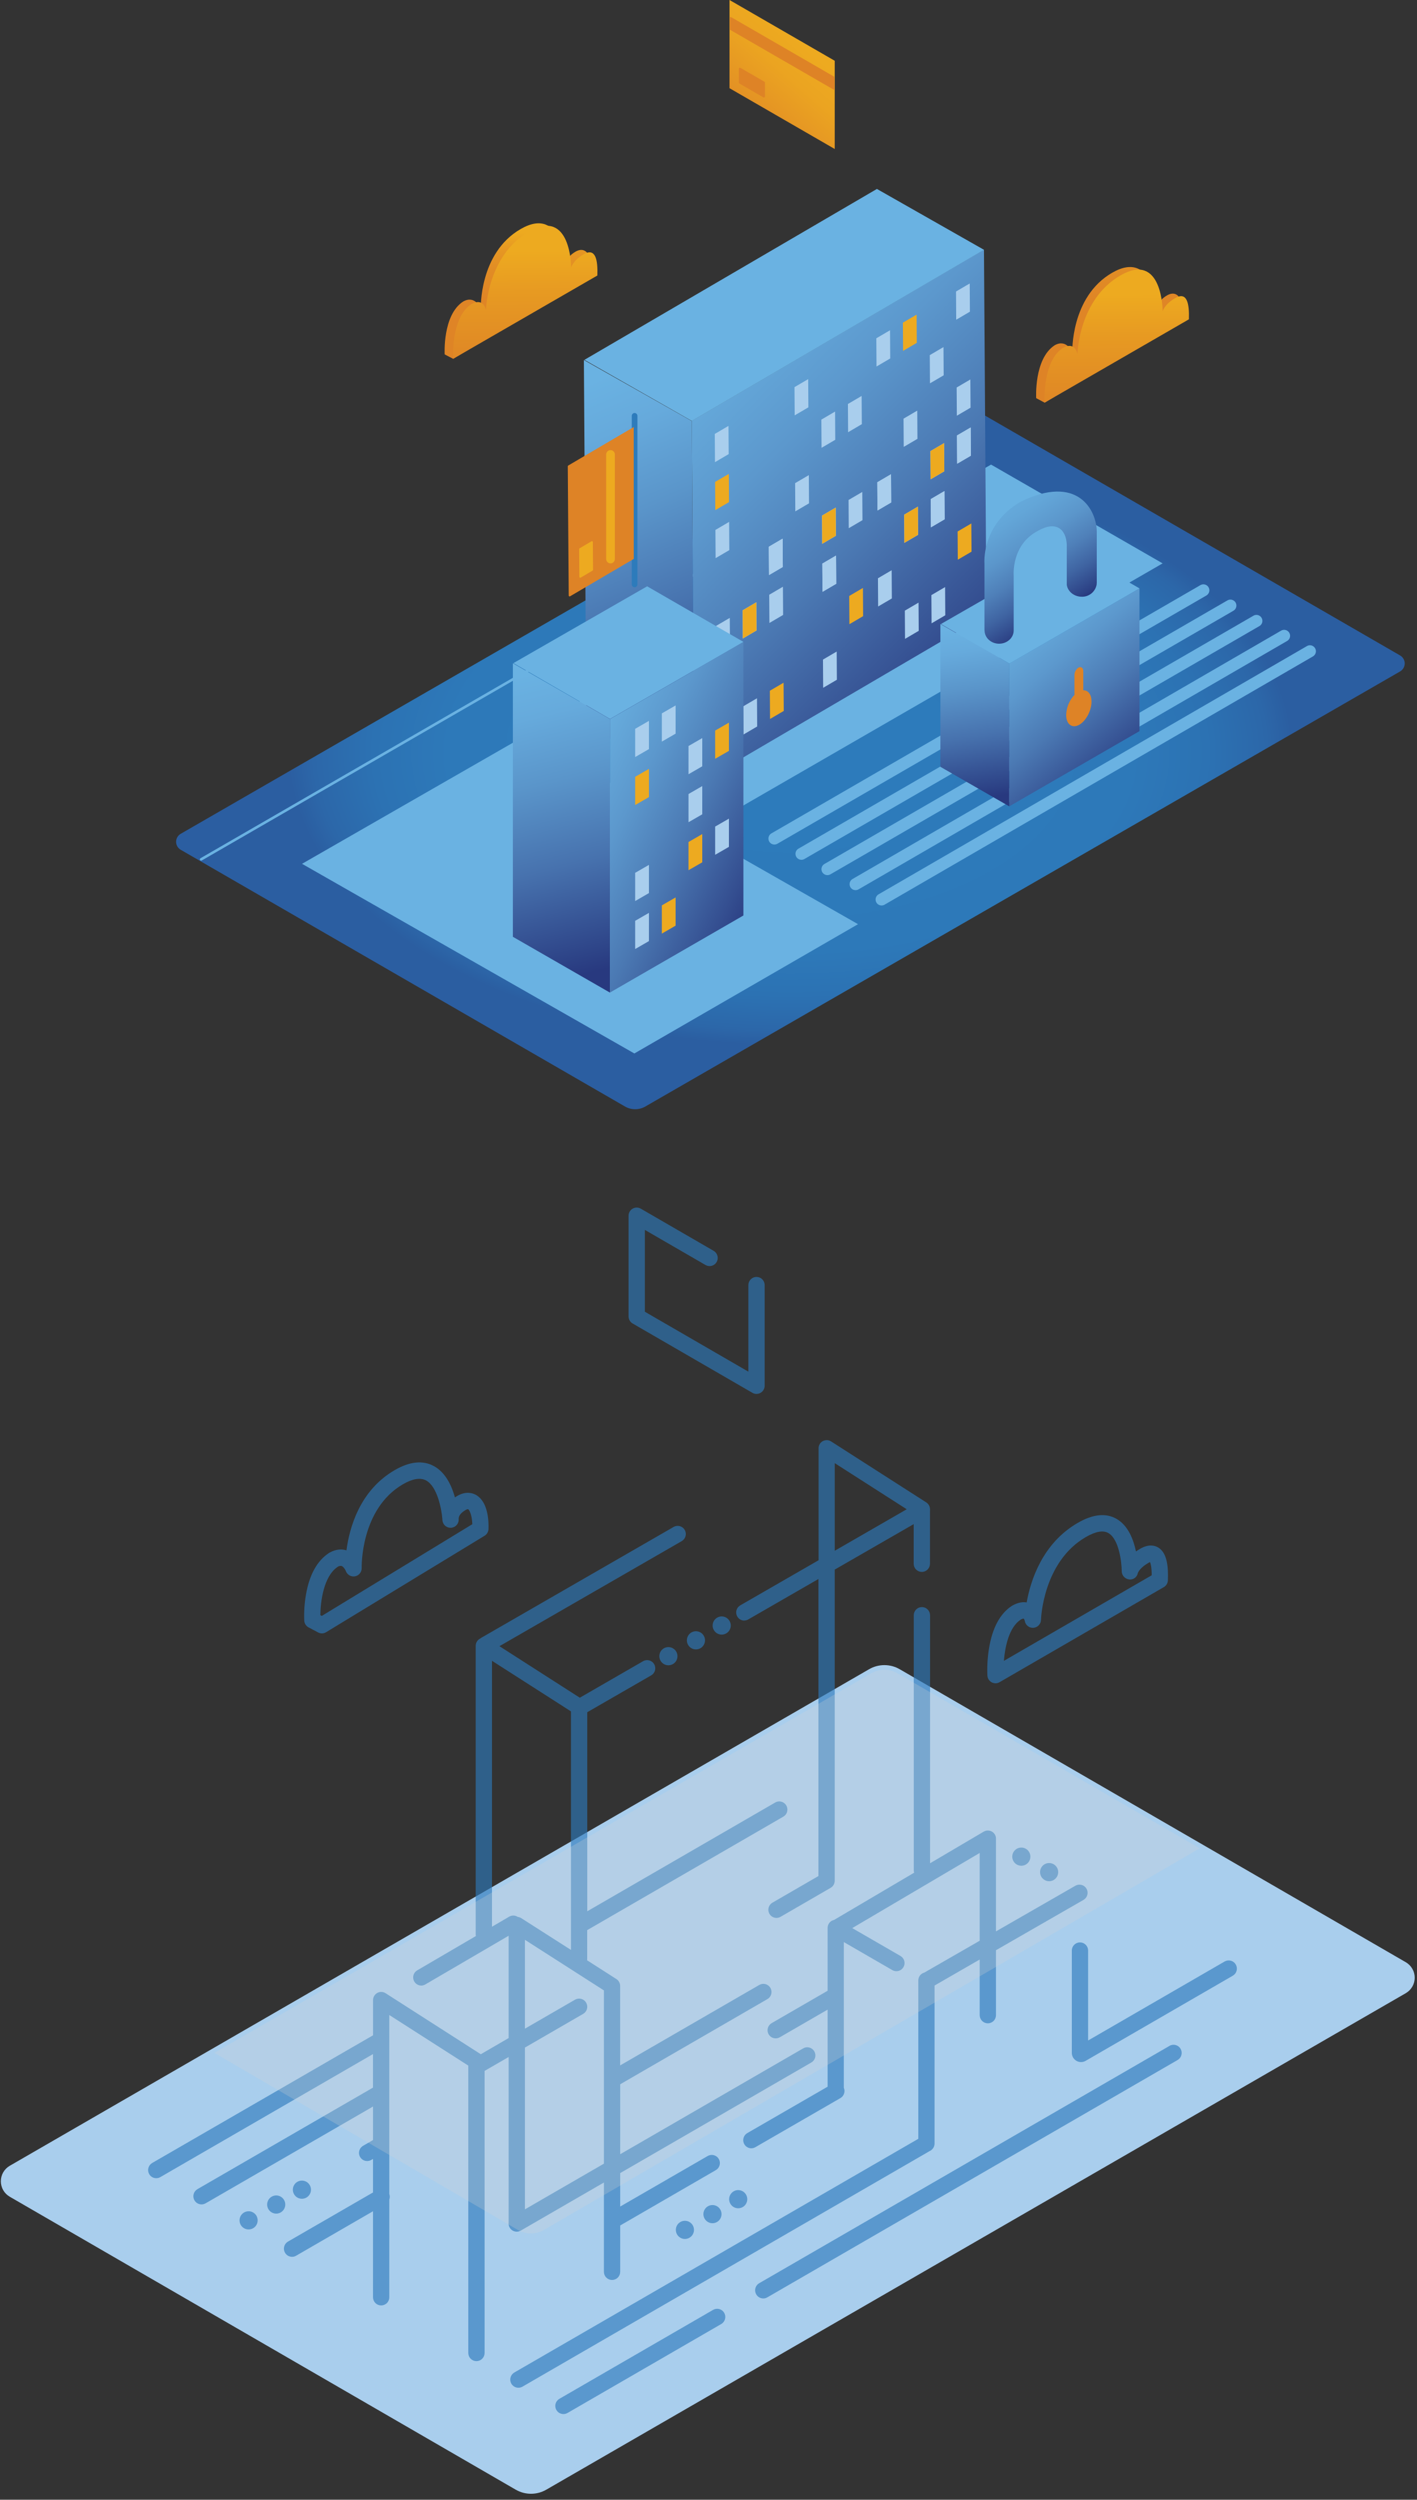 <svg width="346" height="610" viewBox="0 0 346 610" fill="none" xmlns="http://www.w3.org/2000/svg">
<rect x="0" y="0" width="346" height="610" fill="#333333" stroke="none"/>
<path d="M44.124 207.368L152.594 270.009C154.14 270.904 156.046 270.904 157.592 270.009L341.881 163.844C342.574 163.441 343 162.7 343 161.899C343 161.098 342.574 160.357 341.881 159.954L233.376 97.284C231.83 96.39 229.924 96.39 228.378 97.284L44.124 203.472C43.429 203.874 43 204.617 43 205.42C43 206.224 43.429 206.966 44.124 207.368Z" fill="url(#paint0_radial_8363_43906)"/>
<path d="M238.643 100.306L49.106 209.709Z" fill="white"/>
<path d="M238.643 100.306L49.106 209.709" stroke="#6AB2E2" stroke-width="0.631" stroke-linecap="round" stroke-linejoin="round"/>
<path d="M241.99 113.371L139.15 172.518L181.197 196.745L283.888 137.478L241.99 113.371V113.371Z" fill="#6AB2E2"/>
<path d="M128.519 179.365L73.751 210.794L154.895 257.074L209.511 225.525L128.519 179.365V179.365Z" fill="#6AB2E2"/>
<path d="M108.583 86.485C108.583 86.485 108.016 76.911 113.082 73.589C116.116 71.875 117.399 75.388 117.399 75.388C117.399 75.388 116.92 61.775 127.142 55.886C137.452 49.932 138.207 64.99 138.207 64.99C138.207 64.99 137.844 62.971 140.512 61.425C143.412 59.753 144.725 63.124 144.608 66.935L110.645 87.561L108.583 86.485Z" fill="url(#paint1_linear_8363_43906)"/>
<path d="M110.645 87.562C110.645 87.562 110.026 77.54 115.095 74.218C118.125 72.504 118.66 75.686 118.66 75.686C118.66 75.686 118.932 62.417 129.155 56.515C139.468 50.562 139.465 65.286 139.465 65.286C139.465 65.286 139.857 63.6 142.528 62.045C145.425 60.372 145.996 63.413 145.866 67.231L110.645 87.562Z" fill="url(#paint2_linear_8363_43906)"/>
<path d="M202.044 213.556C201.382 213.558 200.802 213.115 200.63 212.477C200.458 211.838 200.738 211.164 201.311 210.834L306.063 150.251C306.514 149.99 307.07 149.989 307.522 150.249C307.974 150.509 308.252 150.991 308.253 151.512C308.254 152.033 307.976 152.515 307.525 152.776L202.773 213.358C202.551 213.487 202.3 213.555 202.044 213.556Z" fill="#6AB2E2"/>
<path d="M195.701 209.816C195.039 209.818 194.459 209.375 194.288 208.737C194.116 208.098 194.395 207.424 194.968 207.094L299.714 146.511C300.412 146.108 301.305 146.348 301.707 147.046C302.11 147.744 301.871 148.636 301.173 149.039L196.42 209.622C196.201 209.748 195.953 209.815 195.701 209.816Z" fill="#6AB2E2"/>
<path d="M189.092 206.092C188.431 206.094 187.851 205.651 187.679 205.012C187.507 204.374 187.787 203.699 188.36 203.369L293.112 142.79C293.563 142.529 294.119 142.528 294.571 142.788C295.023 143.048 295.301 143.53 295.302 144.051C295.302 144.572 295.025 145.054 294.574 145.315L189.822 205.897C189.6 206.025 189.348 206.092 189.092 206.092V206.092Z" fill="#6AB2E2"/>
<path d="M215.255 220.962C214.596 220.962 214.019 220.519 213.847 219.883C213.676 219.246 213.952 218.574 214.522 218.243L319.126 157.66C319.577 157.399 320.133 157.398 320.584 157.658C321.036 157.918 321.314 158.4 321.315 158.921C321.316 159.442 321.038 159.924 320.587 160.185L215.984 220.771C215.762 220.898 215.51 220.964 215.255 220.962V220.962Z" fill="#6AB2E2"/>
<path d="M208.902 217.224C208.244 217.221 207.669 216.778 207.498 216.142C207.327 215.507 207.602 214.835 208.17 214.502L312.773 153.922C313.224 153.636 313.797 153.619 314.264 153.88C314.732 154.14 315.019 154.636 315.013 155.171C315.007 155.706 314.708 156.195 314.234 156.444L209.638 217.027C209.414 217.156 209.16 217.225 208.902 217.224Z" fill="#6AB2E2"/>
<path d="M168.923 102.685L169.522 191.844L240.862 150.053L240.263 60.9L168.923 102.685V102.685Z" fill="url(#paint3_linear_8363_43906)"/>
<path d="M220.622 102.165L220.671 109.053L224.019 107.089L223.973 100.201L220.622 102.165V102.165Z" fill="#A9CEED"/>
<path d="M233.593 94.562L233.641 101.446L236.989 99.485L236.941 92.598L233.593 94.562V94.562Z" fill="#A9CEED"/>
<path d="M214.217 117.687L214.262 124.575L217.61 122.611L217.565 115.727L214.217 117.687V117.687Z" fill="#A9CEED"/>
<path d="M227.188 110.084L227.233 116.971L230.581 115.007L230.536 108.123L227.188 110.084V110.084Z" fill="#A9CEED"/>
<path d="M233.674 106.272L233.719 113.16L237.067 111.199L237.022 104.312L233.674 106.272V106.272Z" fill="#A9CEED"/>
<path d="M220.78 125.59L220.826 132.477L224.174 130.513L224.128 123.629L220.78 125.59V125.59Z" fill="#A9CEED"/>
<path d="M227.266 121.797L227.311 128.681L230.659 126.72L230.614 119.833L227.266 121.797V121.797Z" fill="#A9CEED"/>
<path d="M214.376 141.114L214.421 147.999L217.769 146.038L217.721 139.15L214.376 141.114V141.114Z" fill="#A9CEED"/>
<path d="M233.83 129.699L233.875 136.584L237.227 134.623L237.178 127.735L233.83 129.699V129.699Z" fill="#EDAA20"/>
<path d="M220.939 149.016L220.985 155.903L224.333 153.939L224.288 147.055L220.939 149.016V149.016Z" fill="#A9CEED"/>
<path d="M227.425 145.221L227.47 152.108L230.818 150.144L230.773 143.26L227.425 145.221V145.221Z" fill="#A9CEED"/>
<path d="M213.98 82.551L214.026 89.438L217.374 87.474L217.329 80.59L213.98 82.551V82.551Z" fill="#A9CEED"/>
<path d="M220.466 78.739L220.511 85.626L223.859 83.666L223.814 76.778L220.466 78.739V78.739Z" fill="#EDAA20"/>
<path d="M233.438 71.136L233.483 78.023L236.831 76.059L236.786 69.175L233.438 71.136V71.136Z" fill="#A9CEED"/>
<path d="M227.029 86.66L227.078 93.544L230.423 91.584L230.377 84.696L227.029 86.66V86.66Z" fill="#A9CEED"/>
<path d="M214.217 117.687L214.262 124.575L217.61 122.611L217.565 115.727L214.217 117.687V117.687Z" fill="#A9CEED"/>
<path d="M227.188 110.084L227.233 116.971L230.581 115.007L230.536 108.123L227.188 110.084V110.084Z" fill="#EDAA20"/>
<path d="M233.674 106.272L233.719 113.16L237.067 111.199L237.022 104.312L233.674 106.272V106.272Z" fill="#A9CEED"/>
<path d="M220.78 125.59L220.826 132.477L224.174 130.516L224.128 123.629L220.78 125.59V125.59Z" fill="#EDAA20"/>
<path d="M227.266 121.798L227.311 128.685L230.659 126.721L230.614 119.837L227.266 121.798V121.798Z" fill="#A9CEED"/>
<path d="M194.152 117.901L194.198 124.789L197.546 122.825L197.5 115.94L194.152 117.901V117.901Z" fill="#A9CEED"/>
<path d="M187.744 133.423L187.793 140.31L191.141 138.346L191.092 131.462L187.744 133.423V133.423Z" fill="#A9CEED"/>
<path d="M200.715 125.82L200.763 132.708L204.108 130.743L204.063 123.859L200.715 125.82V125.82Z" fill="#A9CEED"/>
<path d="M207.201 122.008L207.247 128.895L210.595 126.934L210.549 120.047L207.201 122.008V122.008Z" fill="#A9CEED"/>
<path d="M200.793 137.533L200.842 144.417L204.19 142.456L204.144 135.572L200.793 137.533V137.533Z" fill="#A9CEED"/>
<path d="M207.359 145.435L207.405 152.322L210.753 150.358L210.707 143.471L207.359 145.435V145.435Z" fill="#EDAA20"/>
<path d="M187.981 168.56L188.027 175.448L191.378 173.487L191.33 166.6L187.981 168.56V168.56Z" fill="#EDAA20"/>
<path d="M200.952 160.956L200.998 167.843L204.346 165.879L204.3 158.995L200.952 160.956V160.956Z" fill="#A9CEED"/>
<path d="M193.993 94.475L194.042 101.362L197.39 99.401L197.341 92.514L193.993 94.475V94.475Z" fill="#A9CEED"/>
<path d="M200.56 102.396L200.605 109.28L203.953 107.319L203.908 100.432L200.56 102.396V102.396Z" fill="#A9CEED"/>
<path d="M207.045 98.584L207.09 105.471L210.438 103.507L210.39 96.623L207.045 98.584V98.584Z" fill="#A9CEED"/>
<path d="M187.744 133.423L187.793 140.31L191.141 138.346L191.092 131.462L187.744 133.423V133.423Z" fill="#A9CEED"/>
<path d="M200.715 125.82L200.763 132.708L204.108 130.743L204.063 123.859L200.715 125.82V125.82Z" fill="#EDAA20"/>
<path d="M187.825 145.137L187.871 152.024L191.219 150.06L191.173 143.176L187.825 145.137V145.137Z" fill="#A9CEED"/>
<path d="M200.793 137.533L200.842 144.42L204.19 142.456L204.144 135.572L200.793 137.533V137.533Z" fill="#A9CEED"/>
<path d="M174.692 129.317L174.738 136.201L178.086 134.24L178.04 127.353L174.692 129.317V129.317Z" fill="#A9CEED"/>
<path d="M187.74 133.423L187.786 140.31L191.134 138.346L191.088 131.462L187.74 133.423V133.423Z" fill="#A9CEED"/>
<path d="M181.333 148.929L181.378 155.816L184.726 153.852L184.681 146.968L181.333 148.929V148.929Z" fill="#A9CEED"/>
<path d="M174.929 164.453L174.974 171.341L178.322 169.377L178.277 162.489L174.929 164.453V164.453Z" fill="#A9CEED"/>
<path d="M175.007 176.167L175.052 183.051L178.4 181.09L178.355 174.203L175.007 176.167V176.167Z" fill="#EDAA20"/>
<path d="M181.492 172.355L181.538 179.243L184.886 177.279L184.84 170.395L181.492 172.355V172.355Z" fill="#A9CEED"/>
<path d="M174.533 105.891L174.582 112.778L177.93 110.814L177.881 103.93L174.533 105.891V105.891Z" fill="#A9CEED"/>
<path d="M174.615 117.603L174.661 124.491L178.009 122.527L177.963 115.643L174.615 117.603V117.603Z" fill="#EDAA20"/>
<path d="M174.848 152.74L174.896 159.627L178.244 157.663L178.196 150.779L174.848 152.74V152.74Z" fill="#A9CEED"/>
<path d="M181.333 148.932L181.378 155.816L184.726 153.855L184.681 146.968L181.333 148.932V148.932Z" fill="#EDAA20"/>
<path d="M214.123 46.107L142.705 87.811L168.929 102.72L240.265 60.958L214.123 46.107V46.107Z" fill="#6AB2E2"/>
<path d="M143.169 176.954L169.512 191.866L168.929 102.752L142.572 87.859L143.169 176.954V176.954Z" fill="url(#paint4_linear_8363_43906)"/>
<path d="M253.013 97.159C253.013 97.159 252.446 87.581 257.515 84.262C260.545 82.544 261.832 86.061 261.832 86.061C261.832 86.061 261.349 72.448 271.572 66.556C281.885 60.602 282.64 75.66 282.64 75.66C282.64 75.66 282.274 73.641 284.944 72.095C287.842 70.419 289.158 73.793 289.041 77.605L255.074 98.257L253.013 97.159Z" fill="url(#paint5_linear_8363_43906)"/>
<path d="M255.075 98.257C255.075 98.257 254.456 88.233 259.525 84.914C262.558 83.196 263.09 86.379 263.09 86.379C263.09 86.379 263.365 73.11 273.588 67.208C283.898 61.254 283.898 75.981 283.898 75.981C283.898 75.981 284.287 74.293 286.957 72.74C289.874 71.064 290.429 74.105 290.299 77.926L255.075 98.257Z" fill="url(#paint6_linear_8363_43906)"/>
<path d="M203.823 36.359L178.134 21.527V0L203.826 14.831L203.823 36.359V36.359Z" fill="url(#paint7_linear_8363_43906)"/>
<path d="M178.773 4.324C178.6 4.226 178.409 4.166 178.212 4.146V7.241L203.188 21.66C203.369 21.768 203.56 21.859 203.758 21.933V18.756L178.773 4.324Z" fill="#DE8326"/>
<path d="M180.659 20.16L186.529 23.55V20.16L180.659 16.77V20.16V20.16Z" fill="#DE8326" stroke="#DE8326" stroke-width="0.5" stroke-linecap="round" stroke-linejoin="round"/>
<path d="M148.947 175.47V242.204L181.52 223.406V156.675L148.947 175.47V175.47Z" fill="url(#paint8_linear_8363_43906)"/>
<path d="M155.094 177.852V184.74L158.455 182.801V175.914L155.094 177.852V177.852Z" fill="#A9CEED"/>
<path d="M161.605 174.086V180.973L164.966 179.032V172.147L161.605 174.086V174.086Z" fill="#A9CEED"/>
<path d="M155.094 189.565V196.452L158.455 194.511V187.627L155.094 189.565V189.565Z" fill="#EDAA20"/>
<path d="M168.115 182.05V188.937L171.476 186.995V180.111L168.115 182.05V182.05Z" fill="#A9CEED"/>
<path d="M174.624 178.283V185.167L177.988 183.229V176.342L174.624 178.283V178.283Z" fill="#EDAA20"/>
<path d="M168.116 193.763V200.647L171.477 198.709V191.821L168.116 193.763V193.763Z" fill="#A9CEED"/>
<path d="M155.094 212.992V219.879L158.455 217.938V211.054L155.094 212.992V212.992Z" fill="#A9CEED"/>
<path d="M168.115 205.477V212.361L171.476 210.422V203.535L168.115 205.477V205.477Z" fill="#EDAA20"/>
<path d="M174.624 201.707V208.594L177.988 206.656V199.769L174.624 201.707V201.707Z" fill="#A9CEED"/>
<path d="M155.094 224.705V231.589L158.455 229.651V222.764L155.094 224.705V224.705Z" fill="#A9CEED"/>
<path d="M161.605 220.936V227.824L164.966 225.885V218.998L161.605 220.936V220.936Z" fill="#EDAA20"/>
<path d="M158.017 143.075L125.369 161.818L148.951 175.438L181.524 156.636L158.017 143.075V143.075Z" fill="#6AB2E2"/>
<path d="M125.232 228.604L148.938 242.226L148.951 175.469L125.232 161.863V228.604V228.604Z" fill="url(#paint9_linear_8363_43906)"/>
<path d="M154.954 101.476V142.615" stroke="#2D7BBB" stroke-width="1.38" stroke-linecap="round"/>
<path d="M246.46 161.916V196.757L278.236 178.416V143.584L246.46 161.916V161.916Z" fill="url(#paint10_linear_8363_43906)"/>
<path d="M261.606 133.993L229.756 152.276L246.464 161.925L278.239 143.584L261.606 133.993V133.993Z" fill="#6AB2E2"/>
<path d="M267.76 142.755C267.788 142.59 267.804 142.423 267.806 142.255C267.806 142.084 267.806 141.977 267.806 141.769V129.742C267.776 124.556 263.203 115.526 249.111 122.488C239.566 128.134 240.383 137.475 240.383 137.475V153.826H240.405C240.405 155.602 241.961 157.067 243.919 157.083C245.876 157.1 247.507 155.674 247.52 153.875C247.529 153.744 247.529 153.613 247.52 153.483V140.453C247.52 140.453 246.871 132.966 253.435 129.541C257.881 126.974 260.358 129.171 260.481 132.97V141.909C260.481 142.029 260.481 142.716 260.481 142.716C260.724 144.352 262.27 145.616 264.143 145.616C265.769 145.659 267.22 144.603 267.679 143.043L267.76 142.755Z" fill="url(#paint11_linear_8363_43906)"/>
<path d="M264.259 168.726V163.776C264.259 163.167 263.89 162.885 263.433 163.151C262.922 163.518 262.615 164.104 262.603 164.733V169.682C261.355 170.973 260.635 172.684 260.584 174.479C260.584 176.572 261.858 177.538 263.43 176.631C265.002 175.723 266.275 173.286 266.275 171.192C266.279 169.478 265.429 168.525 264.259 168.726Z" fill="#DE8326" stroke="#DE8326" stroke-width="0.5" stroke-linecap="round" stroke-linejoin="round"/>
<path d="M229.625 187.125L246.446 196.777L246.463 161.916L229.625 152.283V187.125V187.125Z" fill="url(#paint12_linear_8363_43906)"/>
<path d="M154.74 104.208L138.746 113.607C138.679 113.645 138.638 113.716 138.639 113.792L138.872 145.334C138.873 145.41 138.913 145.479 138.979 145.516C139.011 145.535 139.048 145.545 139.086 145.545C139.124 145.545 139.16 145.535 139.193 145.516L154.75 136.386L154.74 104.208Z" fill="#DE8326"/>
<path d="M144.761 132.269C144.762 132.192 144.721 132.121 144.654 132.084C144.589 132.045 144.508 132.045 144.443 132.084L141.526 133.802C141.46 133.84 141.419 133.91 141.419 133.986L141.471 140.773C141.471 140.849 141.512 140.918 141.578 140.955C141.61 140.974 141.647 140.984 141.685 140.984C141.722 140.984 141.759 140.974 141.792 140.955L144.709 139.237C144.773 139.198 144.812 139.128 144.812 139.052L144.761 132.269Z" fill="#EDAA20"/>
<path d="M150.141 136.421V110.911C150.141 110.324 149.665 109.848 149.078 109.848C148.491 109.848 148.015 110.324 148.015 110.911V136.418C148.013 137.003 148.483 137.479 149.068 137.485V137.485C149.655 137.485 150.131 137.009 150.131 136.421" fill="#EDAA20"/>
<g opacity="0.8">
<path opacity="0.8" d="M78.622 398.597C78.3 398.596 77.982 398.517 77.696 398.367L75.352 397.128C75.049 396.969 74.793 396.733 74.607 396.445C74.421 396.157 74.313 395.825 74.293 395.483C74.209 393.341 74.351 391.196 74.717 389.085C75.555 384.277 77.441 380.867 80.313 378.981L80.42 378.914C82.18 377.915 83.638 378.026 84.601 378.333C85.314 372.86 87.809 363.699 96.412 358.732C100.051 356.628 103.259 356.302 105.942 357.767C108.297 359.05 110.024 361.62 111.083 365.404C111.26 365.285 111.452 365.171 111.637 365.056C113.851 363.773 115.527 364.383 116.324 364.86C119.192 366.587 119.351 371.218 119.277 373.13C119.267 373.46 119.174 373.783 119.008 374.068C118.841 374.353 118.607 374.593 118.325 374.764L79.645 398.29C79.338 398.484 78.985 398.59 78.622 398.597V398.597ZM78.253 394.159L78.574 394.329L115.332 371.946C115.239 369.627 114.593 368.392 114.287 368.277C114.056 368.294 113.834 368.376 113.648 368.514C112.172 369.361 112.017 370.223 112.002 370.504C112.002 370.648 112.002 370.733 112.002 370.748C112.023 371.251 111.853 371.743 111.526 372.125C111.2 372.507 110.741 372.752 110.242 372.81C109.743 372.867 109.241 372.734 108.837 372.436C108.432 372.138 108.155 371.697 108.061 371.203C108.024 370.997 108.005 370.787 108.005 370.578C107.813 368.281 106.802 362.771 104.045 361.269C102.657 360.529 100.764 360.825 98.409 362.186C87.971 368.226 88.303 382.505 88.311 382.649C88.324 383.122 88.168 383.584 87.873 383.953C87.577 384.322 87.16 384.573 86.696 384.662C86.232 384.751 85.752 384.672 85.341 384.439C84.931 384.205 84.616 383.833 84.454 383.389C84.299 382.99 83.856 382.298 83.417 382.143C83.248 382.111 83.074 382.113 82.906 382.15C82.738 382.187 82.579 382.257 82.439 382.357C78.991 384.676 78.253 390.893 78.224 394.144L78.253 394.159Z" fill="#2D7BBB"/>
</g>
<g opacity="0.8">
<path opacity="0.8" d="M243.087 410.771C242.58 410.771 242.093 410.578 241.724 410.23C241.355 409.882 241.132 409.407 241.101 408.9C241.007 406.681 241.138 404.458 241.492 402.265C242.308 397.269 244.183 393.759 247.062 391.884L247.172 391.817C248.615 391 249.797 390.885 250.69 391.04C251.638 385.726 254.51 376.617 263.169 371.624C266.859 369.483 270.063 369.157 272.658 370.659C275.474 372.29 276.777 375.703 277.378 378.595C277.688 378.377 278.024 378.163 278.393 377.948C280.479 376.743 281.959 377.116 282.822 377.641C285.096 379.01 285.273 382.638 285.17 385.645C285.159 385.983 285.062 386.312 284.888 386.602C284.714 386.892 284.469 387.133 284.177 387.301L244.079 410.494C243.779 410.673 243.436 410.768 243.087 410.771V410.771ZM249.188 395.257C246.397 397.139 245.404 401.781 245.128 405.294L281.221 384.413C281.221 382.401 280.962 381.532 280.815 381.192C280.665 381.249 280.52 381.32 280.383 381.403C278.434 382.531 277.921 383.622 277.836 383.847C277.755 384.329 277.493 384.761 277.104 385.056C276.715 385.35 276.228 385.484 275.743 385.43C275.233 385.378 274.761 385.136 274.42 384.753C274.079 384.37 273.892 383.873 273.898 383.359C273.898 381.443 273.289 375.629 270.65 374.113C269.377 373.373 267.524 373.702 265.143 375.078C254.639 381.155 254.185 395.135 254.185 395.275C254.176 395.773 253.981 396.249 253.639 396.61C253.297 396.971 252.832 397.191 252.337 397.227C251.841 397.262 251.35 397.11 250.961 396.801C250.571 396.492 250.311 396.048 250.232 395.556C250.186 395.344 250.095 395.143 249.966 394.968C249.689 395.008 249.424 395.106 249.188 395.257V395.257Z" fill="#2D7BBB"/>
</g>
<g opacity="0.8">
<path opacity="0.8" d="M184.724 340.155C184.374 340.154 184.03 340.063 183.727 339.888L154.473 322.965C154.171 322.789 153.921 322.537 153.746 322.234C153.572 321.931 153.481 321.587 153.48 321.237V296.673C153.481 296.323 153.572 295.98 153.747 295.677C153.921 295.374 154.172 295.122 154.474 294.947C154.777 294.772 155.119 294.68 155.468 294.68C155.817 294.679 156.16 294.771 156.463 294.946L174.26 305.242C174.486 305.373 174.685 305.547 174.844 305.755C175.003 305.963 175.12 306.2 175.187 306.453C175.255 306.706 175.272 306.969 175.238 307.229C175.204 307.489 175.12 307.739 174.989 307.966C174.858 308.193 174.684 308.391 174.477 308.551C174.27 308.71 174.033 308.827 173.781 308.895C173.528 308.963 173.265 308.98 173.006 308.946C172.747 308.912 172.497 308.827 172.271 308.696L157.459 300.127V320.098L182.734 334.722V313.597C182.735 313.068 182.945 312.562 183.318 312.188C183.691 311.814 184.196 311.604 184.724 311.603V311.603C185.251 311.603 185.757 311.813 186.13 312.187C186.503 312.561 186.713 313.068 186.713 313.597V338.165C186.712 338.693 186.502 339.199 186.129 339.572C185.756 339.945 185.251 340.155 184.724 340.155V340.155Z" fill="#2D7BBB"/>
</g>
<path d="M3.281 534.508L126.814 605.987C127.679 606.488 128.661 606.752 129.661 606.752C130.661 606.752 131.643 606.488 132.509 605.987L342.371 484.832C342.758 484.606 343.08 484.282 343.304 483.893C343.527 483.503 343.645 483.062 343.645 482.612C343.645 482.163 343.527 481.722 343.304 481.332C343.08 480.943 342.758 480.619 342.371 480.393L218.793 408.893C217.929 408.391 216.947 408.127 215.948 408.127C214.949 408.127 213.967 408.391 213.102 408.893L3.281 530.063C2.891 530.288 2.568 530.612 2.343 531.002C2.118 531.392 2 531.835 2 532.285C2 532.736 2.118 533.178 2.343 533.569C2.568 533.959 2.891 534.283 3.281 534.508Z" fill="#A9CEED" stroke="#A9CEED" stroke-width="3.59" stroke-linecap="round" stroke-linejoin="round"/>
<g opacity="0.8">
<path opacity="0.8" d="M126.19 544.586C126.538 544.586 126.879 544.492 127.179 544.316L147.461 532.593V554.383C147.461 554.912 147.67 555.419 148.043 555.793C148.416 556.167 148.922 556.377 149.45 556.377C149.978 556.377 150.484 556.167 150.857 555.793C151.23 555.419 151.439 554.912 151.439 554.383V543.077L174.736 529.604C174.971 529.478 175.177 529.305 175.344 529.097C175.511 528.889 175.635 528.65 175.707 528.393C175.78 528.137 175.801 527.868 175.768 527.603C175.735 527.338 175.649 527.083 175.516 526.851C175.383 526.62 175.205 526.418 174.992 526.258C174.78 526.097 174.537 525.98 174.279 525.915C174.02 525.85 173.752 525.838 173.489 525.879C173.225 525.92 172.973 526.013 172.747 526.154L151.439 538.458V530.292L198.033 503.349C198.271 503.225 198.481 503.054 198.652 502.846C198.822 502.638 198.949 502.398 199.024 502.14C199.099 501.881 199.121 501.611 199.089 501.343C199.057 501.076 198.971 500.819 198.837 500.586C198.703 500.352 198.523 500.149 198.309 499.987C198.094 499.826 197.849 499.71 197.588 499.645C197.328 499.581 197.057 499.571 196.792 499.614C196.527 499.658 196.274 499.755 196.047 499.899L151.439 525.691V508.62L187.366 487.846C187.597 487.717 187.8 487.544 187.963 487.337C188.126 487.129 188.247 486.891 188.317 486.636C188.388 486.381 188.407 486.115 188.374 485.853C188.341 485.59 188.256 485.337 188.124 485.108C187.992 484.879 187.816 484.678 187.607 484.518C187.397 484.358 187.157 484.241 186.902 484.174C186.647 484.107 186.381 484.092 186.119 484.13C185.858 484.167 185.607 484.256 185.38 484.392L151.425 504.019V484.621C151.424 484.286 151.34 483.957 151.179 483.663C151.019 483.37 150.787 483.122 150.506 482.942L143.356 478.367C143.37 478.284 143.379 478.2 143.382 478.115V471.003L191.197 443.354C191.435 443.23 191.646 443.059 191.816 442.851C191.987 442.643 192.113 442.403 192.188 442.144C192.263 441.886 192.286 441.615 192.254 441.348C192.222 441.081 192.136 440.823 192.002 440.59C191.868 440.357 191.688 440.154 191.473 439.992C191.259 439.831 191.014 439.714 190.753 439.65C190.492 439.586 190.221 439.576 189.956 439.619C189.691 439.663 189.438 439.759 189.212 439.904L143.397 466.403V417.824L158.947 408.867C159.182 408.742 159.391 408.57 159.559 408.362C159.727 408.155 159.852 407.915 159.926 407.658C160 407.401 160.022 407.132 159.989 406.866C159.957 406.601 159.872 406.344 159.739 406.112C159.606 405.88 159.428 405.678 159.215 405.516C159.002 405.355 158.759 405.238 158.5 405.173C158.241 405.107 157.972 405.095 157.708 405.136C157.444 405.177 157.191 405.271 156.965 405.413L141.574 414.289L121.949 401.714L166.465 376.073C166.922 375.81 167.257 375.375 167.395 374.865C167.532 374.354 167.462 373.81 167.199 373.351C166.936 372.893 166.503 372.558 165.993 372.42C165.484 372.282 164.94 372.352 164.483 372.615L117.498 399.676C117.399 399.736 117.305 399.804 117.218 399.88H117.188C116.875 400.052 116.614 400.305 116.432 400.613C116.25 400.92 116.155 401.272 116.155 401.629V472.08C116.156 472.204 116.168 472.328 116.192 472.449L101.845 480.837C101.476 481.062 101.189 481.4 101.029 481.802C100.868 482.203 100.843 482.646 100.956 483.064C101.069 483.482 101.314 483.851 101.655 484.117C101.996 484.382 102.414 484.529 102.845 484.536C103.197 484.536 103.543 484.441 103.846 484.262L124.197 472.376V497.343L117.402 501.289L94.15 486.396C93.849 486.204 93.502 486.096 93.145 486.084C92.788 486.072 92.435 486.157 92.122 486.329C91.809 486.501 91.549 486.754 91.367 487.062C91.185 487.37 91.09 487.721 91.09 488.079V496.666L37.167 527.822C36.709 528.086 36.374 528.521 36.236 529.032C36.097 529.543 36.167 530.088 36.428 530.547C36.604 530.851 36.856 531.102 37.159 531.277C37.462 531.452 37.806 531.543 38.156 531.542C38.503 531.543 38.845 531.451 39.145 531.276L91.075 501.252V509.433L48.21 534.212C47.983 534.344 47.785 534.518 47.625 534.726C47.466 534.934 47.349 535.172 47.282 535.425C47.214 535.678 47.197 535.942 47.231 536.202C47.265 536.462 47.35 536.713 47.481 536.94C47.612 537.167 47.786 537.366 47.993 537.526C48.201 537.685 48.438 537.802 48.691 537.87C48.944 537.938 49.207 537.955 49.467 537.921C49.726 537.887 49.976 537.802 50.203 537.67L91.083 514.049V522.23L88.654 523.635C88.274 523.854 87.978 524.193 87.81 524.599C87.642 525.005 87.612 525.455 87.726 525.879C87.84 526.303 88.09 526.678 88.438 526.945C88.786 527.212 89.212 527.356 89.651 527.356C89.998 527.356 90.34 527.264 90.64 527.089L91.083 526.834V535.015L70.322 547.005C69.942 547.224 69.645 547.563 69.477 547.969C69.309 548.375 69.28 548.825 69.394 549.249C69.507 549.673 69.757 550.048 70.106 550.315C70.454 550.582 70.88 550.726 71.318 550.726C71.666 550.725 72.007 550.632 72.307 550.456L91.083 539.601V560.597C91.083 561.125 91.292 561.632 91.665 562.006C92.038 562.38 92.544 562.59 93.072 562.59C93.6 562.59 94.106 562.38 94.479 562.006C94.852 561.632 95.061 561.125 95.061 560.597V536.749C95.222 536.311 95.222 535.83 95.061 535.392V491.718L114.346 504.063V574.192C114.346 574.721 114.556 575.228 114.929 575.601C115.302 575.975 115.808 576.185 116.336 576.185C116.863 576.185 117.369 575.975 117.742 575.601C118.115 575.228 118.325 574.721 118.325 574.192V505.358L124.197 501.963V542.249C124.197 542.297 124.197 542.345 124.197 542.393C124.168 542.671 124.198 542.951 124.284 543.216C124.37 543.481 124.511 543.725 124.698 543.932C124.885 544.139 125.113 544.304 125.367 544.417C125.622 544.53 125.897 544.587 126.175 544.586H126.19ZM120.133 405.28L139.418 417.625V475.833L127.257 468.067C127.003 467.907 126.717 467.807 126.419 467.775C126.112 467.572 125.754 467.458 125.387 467.448C125.019 467.437 124.655 467.53 124.337 467.716L120.133 470.171V405.28ZM143.127 488.715C142.998 488.487 142.825 488.287 142.618 488.127C142.411 487.966 142.175 487.848 141.923 487.779C141.67 487.711 141.407 487.693 141.147 487.726C140.888 487.76 140.638 487.844 140.411 487.975L128.176 495.05V473.367L147.461 485.712V527.992L128.176 539.139V499.662L142.4 491.437C142.627 491.306 142.825 491.132 142.984 490.925C143.143 490.717 143.26 490.48 143.328 490.227C143.395 489.974 143.412 489.711 143.378 489.451C143.344 489.192 143.258 488.941 143.127 488.715Z" fill="#2D7BBB"/>
<path opacity="0.8" d="M226.944 524.941C227.312 524.793 227.628 524.538 227.851 524.208C228.074 523.879 228.194 523.49 228.195 523.092V484.525L239.219 478.175V491.752C239.219 492.28 239.429 492.787 239.802 493.161C240.175 493.535 240.681 493.745 241.209 493.745C241.736 493.745 242.242 493.535 242.615 493.161C242.988 492.787 243.198 492.28 243.198 491.752V475.904L264.605 463.603C265.05 463.334 265.373 462.901 265.504 462.397C265.634 461.892 265.562 461.357 265.304 460.905C265.045 460.453 264.62 460.12 264.12 459.978C263.619 459.836 263.083 459.896 262.627 460.145L243.198 471.307V448.688C243.198 448.647 243.198 448.606 243.198 448.566C243.196 448.495 243.189 448.425 243.176 448.355C243.167 448.29 243.152 448.225 243.132 448.163C243.117 448.101 243.098 448.041 243.076 447.981C243.049 447.913 243.018 447.846 242.984 447.782C242.984 447.748 242.958 447.711 242.936 447.674L242.903 447.63C242.862 447.567 242.818 447.512 242.774 447.453C242.729 447.393 242.7 447.36 242.659 447.316C242.615 447.269 242.567 447.225 242.515 447.186C242.469 447.141 242.419 447.099 242.368 447.06C242.316 447.025 242.261 446.993 242.205 446.964C242.151 446.931 242.096 446.9 242.039 446.872C241.98 446.846 241.917 446.827 241.855 446.805C241.792 446.783 241.736 446.765 241.674 446.75C241.614 446.736 241.554 446.726 241.493 446.72C241.422 446.709 241.351 446.702 241.279 446.698H241.223H241.102C241.03 446.7 240.958 446.708 240.888 446.72C240.824 446.732 240.761 446.746 240.699 446.765C240.638 446.78 240.578 446.798 240.519 446.82C240.451 446.846 240.386 446.877 240.323 446.913C240.286 446.931 240.249 446.938 240.212 446.961L227.099 454.687V394.166C227.099 393.905 227.047 393.645 226.947 393.403C226.847 393.162 226.701 392.942 226.516 392.757C226.331 392.572 226.112 392.425 225.87 392.325C225.629 392.224 225.37 392.173 225.109 392.173C224.848 392.173 224.589 392.224 224.348 392.325C224.107 392.425 223.887 392.572 223.702 392.757C223.518 392.942 223.371 393.162 223.271 393.403C223.171 393.645 223.12 393.905 223.12 394.166V456.414C223.124 456.608 223.156 456.802 223.216 456.987L203.654 468.518C203.452 468.562 203.258 468.635 203.078 468.737C202.777 468.912 202.526 469.164 202.352 469.467C202.177 469.77 202.086 470.114 202.086 470.464V485.797L188.463 493.675C188.228 493.801 188.021 493.974 187.854 494.182C187.688 494.39 187.564 494.629 187.491 494.886C187.419 495.143 187.398 495.411 187.431 495.676C187.464 495.941 187.549 496.197 187.682 496.428C187.816 496.659 187.994 496.861 188.206 497.021C188.419 497.182 188.662 497.299 188.92 497.364C189.178 497.429 189.447 497.441 189.71 497.4C189.973 497.359 190.226 497.266 190.452 497.125L202.086 490.402V509.208L182.447 520.547C182.075 520.77 181.786 521.107 181.623 521.51C181.461 521.912 181.434 522.356 181.547 522.775C181.66 523.193 181.906 523.564 182.248 523.829C182.591 524.095 183.01 524.241 183.443 524.246C183.791 524.246 184.132 524.154 184.432 523.979L205.219 511.986C205.64 511.74 205.957 511.349 206.108 510.885C206.26 510.421 206.237 509.918 206.042 509.471V473.918L217.89 480.764C218.347 481.028 218.89 481.1 219.4 480.963C219.91 480.826 220.344 480.491 220.608 480.033C220.872 479.575 220.943 479.031 220.807 478.52C220.67 478.009 220.336 477.574 219.879 477.31L208.098 470.508L239.219 452.172V473.593L225.707 481.359C225.284 481.471 224.909 481.721 224.642 482.069C224.375 482.417 224.23 482.843 224.231 483.282V521.927L125.585 578.956C125.128 579.22 124.794 579.656 124.658 580.166C124.521 580.677 124.592 581.222 124.856 581.68C125.12 582.138 125.555 582.472 126.064 582.609C126.574 582.746 127.117 582.674 127.575 582.41L226.859 525C226.896 524.982 226.918 524.959 226.944 524.941Z" fill="#2D7BBB"/>
<path opacity="0.8" d="M301.75 479.395C301.62 479.167 301.447 478.968 301.24 478.808C301.033 478.647 300.797 478.529 300.544 478.461C300.292 478.392 300.029 478.374 299.769 478.407C299.51 478.441 299.26 478.525 299.033 478.655L265.694 497.935V475.989C265.694 475.46 265.484 474.953 265.111 474.579C264.738 474.205 264.232 473.995 263.704 473.995C263.177 473.995 262.671 474.205 262.298 474.579C261.924 474.953 261.715 475.46 261.715 475.989V500.967C261.718 501.356 261.822 501.738 262.016 502.074C262.21 502.411 262.488 502.692 262.822 502.89C263.156 503.087 263.536 503.195 263.924 503.202C264.312 503.209 264.695 503.116 265.037 502.931L301.03 482.12C301.256 481.989 301.454 481.814 301.612 481.606C301.77 481.398 301.886 481.16 301.953 480.907C302.02 480.654 302.036 480.39 302.001 480.131C301.967 479.871 301.881 479.621 301.75 479.395Z" fill="#2D7BBB"/>
<path opacity="0.8" d="M174.123 563.67L136.635 585.35C136.4 585.477 136.194 585.649 136.027 585.857C135.86 586.065 135.736 586.304 135.664 586.561C135.591 586.818 135.57 587.087 135.603 587.351C135.636 587.616 135.721 587.872 135.855 588.103C135.988 588.334 136.166 588.536 136.379 588.697C136.591 588.858 136.834 588.974 137.092 589.039C137.35 589.104 137.619 589.117 137.882 589.076C138.146 589.035 138.398 588.941 138.624 588.801L176.112 567.125C176.339 566.994 176.537 566.819 176.696 566.612C176.855 566.404 176.972 566.167 177.04 565.914C177.107 565.661 177.125 565.397 177.091 565.138C177.057 564.878 176.972 564.628 176.841 564.401C176.711 564.174 176.537 563.975 176.329 563.816C176.122 563.656 175.886 563.539 175.633 563.471C175.381 563.404 175.117 563.386 174.858 563.42C174.599 563.454 174.349 563.539 174.123 563.67V563.67Z" fill="#2D7BBB"/>
<path opacity="0.8" d="M285.558 499.255L185.381 557.165C185.001 557.384 184.704 557.723 184.536 558.129C184.369 558.534 184.339 558.984 184.453 559.408C184.566 559.833 184.817 560.207 185.165 560.474C185.513 560.741 185.939 560.886 186.377 560.885C186.725 560.884 187.066 560.791 187.367 560.615L287.547 502.695C288.005 502.431 288.338 501.995 288.475 501.484C288.612 500.973 288.54 500.429 288.276 499.971C288.013 499.513 287.578 499.179 287.068 499.042C286.558 498.905 286.015 498.976 285.558 499.241V499.255Z" fill="#2D7BBB"/>
<path opacity="0.8" d="M165.025 544.15C165.025 544.589 165.155 545.018 165.399 545.383C165.642 545.747 165.988 546.032 166.392 546.2C166.797 546.368 167.242 546.412 167.672 546.326C168.101 546.24 168.496 546.029 168.806 545.719C169.115 545.408 169.326 545.013 169.412 544.583C169.497 544.152 169.453 543.706 169.286 543.3C169.118 542.895 168.834 542.548 168.47 542.305C168.106 542.061 167.678 541.931 167.24 541.931C166.653 541.931 166.089 542.164 165.674 542.581C165.259 542.997 165.025 543.561 165.025 544.15Z" fill="#2D7BBB"/>
<path opacity="0.8" d="M173.968 538.088C173.53 538.088 173.102 538.218 172.738 538.462C172.374 538.706 172.09 539.052 171.922 539.458C171.755 539.863 171.711 540.309 171.796 540.74C171.882 541.17 172.093 541.566 172.403 541.876C172.712 542.186 173.107 542.398 173.536 542.483C173.966 542.569 174.411 542.525 174.816 542.357C175.221 542.189 175.566 541.905 175.81 541.54C176.053 541.175 176.183 540.746 176.183 540.307C176.183 539.718 175.95 539.154 175.534 538.738C175.119 538.322 174.556 538.088 173.968 538.088Z" fill="#2D7BBB"/>
<path opacity="0.8" d="M180.254 538.879C180.692 538.879 181.12 538.749 181.484 538.505C181.848 538.262 182.132 537.915 182.3 537.51C182.467 537.104 182.511 536.658 182.426 536.228C182.34 535.797 182.129 535.402 181.819 535.091C181.51 534.781 181.115 534.57 180.686 534.484C180.256 534.398 179.811 534.442 179.406 534.61C179.001 534.778 178.656 535.063 178.412 535.428C178.169 535.793 178.039 536.222 178.039 536.66C178.039 537.249 178.272 537.813 178.688 538.23C179.103 538.646 179.666 538.879 180.254 538.879Z" fill="#2D7BBB"/>
<path opacity="0.8" d="M250.525 454.975C250.901 454.748 251.202 454.415 251.388 454.017C251.575 453.619 251.64 453.174 251.574 452.739C251.508 452.304 251.314 451.899 251.018 451.574C250.722 451.25 250.336 451.021 249.909 450.917C249.483 450.812 249.035 450.838 248.623 450.989C248.211 451.14 247.853 451.411 247.594 451.766C247.336 452.122 247.189 452.547 247.172 452.986C247.155 453.426 247.268 453.86 247.498 454.235C247.804 454.733 248.293 455.09 248.86 455.228C249.426 455.367 250.025 455.276 250.525 454.975V454.975Z" fill="#2D7BBB"/>
<path opacity="0.8" d="M257.312 458.751C257.689 458.525 257.99 458.192 258.177 457.794C258.365 457.395 258.43 456.951 258.364 456.515C258.298 456.08 258.105 455.674 257.809 455.35C257.513 455.025 257.126 454.796 256.7 454.691C256.273 454.587 255.825 454.612 255.413 454.763C255 454.915 254.642 455.186 254.384 455.541C254.125 455.897 253.978 456.322 253.962 456.762C253.945 457.202 254.059 457.637 254.289 458.011C254.595 458.508 255.083 458.864 255.649 459.003C256.215 459.141 256.812 459.051 257.312 458.751Z" fill="#2D7BBB"/>
<path opacity="0.8" d="M160.995 404.156C160.995 404.594 161.125 405.023 161.368 405.388C161.612 405.753 161.958 406.038 162.362 406.206C162.767 406.374 163.212 406.418 163.642 406.332C164.071 406.246 164.466 406.035 164.776 405.725C165.085 405.414 165.296 405.019 165.382 404.588C165.467 404.158 165.423 403.712 165.256 403.306C165.088 402.901 164.804 402.554 164.44 402.311C164.076 402.067 163.648 401.937 163.21 401.937C162.622 401.937 162.059 402.17 161.644 402.586C161.228 403.003 160.995 403.567 160.995 404.156V404.156Z" fill="#2D7BBB"/>
<path opacity="0.8" d="M169.934 402.502C170.372 402.502 170.8 402.371 171.165 402.128C171.529 401.884 171.813 401.537 171.98 401.132C172.148 400.726 172.192 400.28 172.106 399.85C172.021 399.419 171.81 399.024 171.5 398.713C171.19 398.403 170.796 398.192 170.366 398.106C169.937 398.02 169.491 398.064 169.087 398.232C168.682 398.4 168.336 398.685 168.093 399.05C167.85 399.415 167.72 399.844 167.72 400.283C167.72 400.871 167.953 401.435 168.368 401.852C168.784 402.268 169.347 402.502 169.934 402.502Z" fill="#2D7BBB"/>
<path opacity="0.8" d="M176.223 398.889C176.661 398.889 177.089 398.759 177.454 398.515C177.818 398.271 178.102 397.925 178.269 397.519C178.437 397.114 178.481 396.668 178.395 396.237C178.31 395.807 178.099 395.411 177.789 395.101C177.479 394.791 177.085 394.579 176.655 394.494C176.226 394.408 175.78 394.452 175.376 394.62C174.971 394.788 174.625 395.072 174.382 395.437C174.139 395.802 174.009 396.231 174.009 396.67C174.009 397.259 174.242 397.823 174.657 398.239C175.073 398.655 175.636 398.889 176.223 398.889V398.889Z" fill="#2D7BBB"/>
<path opacity="0.8" d="M181.719 395.449C182.067 395.45 182.408 395.358 182.708 395.183L199.845 385.316V457.804L188.654 464.276C188.42 464.402 188.213 464.575 188.046 464.783C187.879 464.991 187.756 465.23 187.683 465.487C187.61 465.744 187.59 466.012 187.622 466.277C187.655 466.542 187.741 466.798 187.874 467.029C188.007 467.26 188.185 467.462 188.398 467.623C188.611 467.783 188.853 467.9 189.112 467.965C189.37 468.03 189.639 468.042 189.902 468.001C190.165 467.961 190.417 467.867 190.644 467.727L202.823 460.681C203.126 460.507 203.378 460.256 203.552 459.953C203.727 459.651 203.82 459.307 203.82 458.958V383.023L223.101 371.927V381.595C223.101 382.124 223.311 382.631 223.684 383.005C224.057 383.378 224.563 383.588 225.09 383.588C225.618 383.588 226.124 383.378 226.497 383.005C226.87 382.631 227.08 382.124 227.08 381.595V368.688C227.102 368.522 227.102 368.354 227.08 368.188C227.062 367.875 226.971 367.57 226.813 367.299C226.655 367.028 226.435 366.798 226.172 366.628L202.919 351.738C202.883 351.712 202.838 351.697 202.801 351.675C202.732 351.636 202.66 351.6 202.587 351.568C202.528 351.546 202.465 351.531 202.406 351.512C202.344 351.491 202.279 351.474 202.214 351.461C202.139 351.448 202.062 351.44 201.986 351.438C201.941 351.438 201.897 351.438 201.849 351.438H201.823C201.747 351.44 201.67 351.448 201.594 351.461C201.539 351.461 201.484 351.461 201.432 351.479L201.266 351.531C201.197 351.549 201.129 351.571 201.063 351.598C201.015 351.616 200.971 351.649 200.923 351.671C200.875 351.694 200.79 351.738 200.731 351.779C200.672 351.819 200.638 351.856 200.594 351.893C200.539 351.935 200.486 351.979 200.436 352.027C200.399 352.064 200.369 352.108 200.336 352.145C200.303 352.182 200.232 352.267 200.185 352.337V352.356C200.161 352.395 200.14 352.436 200.122 352.478C200.043 352.598 199.987 352.732 199.959 352.873C199.939 352.934 199.921 352.996 199.908 353.058C199.908 353.136 199.889 353.217 199.882 353.295C199.874 353.373 199.882 353.384 199.882 353.428V380.737L180.763 391.747C180.382 391.965 180.083 392.304 179.914 392.71C179.745 393.116 179.715 393.567 179.828 393.992C179.941 394.418 180.192 394.793 180.541 395.061C180.89 395.328 181.317 395.473 181.756 395.471L181.719 395.449ZM203.824 357.045L221.403 368.299L203.824 378.426V357.045Z" fill="#2D7BBB"/>
<path opacity="0.8" d="M60.703 539.608C60.265 539.608 59.837 539.739 59.472 539.982C59.108 540.226 58.825 540.573 58.657 540.978C58.489 541.384 58.445 541.83 58.531 542.26C58.616 542.691 58.827 543.086 59.137 543.397C59.447 543.707 59.841 543.918 60.271 544.004C60.7 544.089 61.146 544.045 61.55 543.878C61.955 543.71 62.301 543.425 62.544 543.06C62.787 542.695 62.917 542.266 62.917 541.827C62.917 541.239 62.684 540.674 62.269 540.258C61.853 539.842 61.29 539.608 60.703 539.608V539.608Z" fill="#2D7BBB"/>
<path opacity="0.8" d="M67.443 535.747C67.005 535.747 66.577 535.877 66.213 536.121C65.849 536.365 65.565 536.711 65.397 537.117C65.23 537.522 65.186 537.969 65.271 538.399C65.356 538.829 65.567 539.225 65.877 539.535C66.187 539.846 66.581 540.057 67.011 540.143C67.441 540.228 67.886 540.184 68.29 540.016C68.695 539.848 69.041 539.564 69.284 539.199C69.528 538.834 69.658 538.405 69.658 537.966C69.658 537.378 69.424 536.813 69.009 536.397C68.594 535.981 68.03 535.747 67.443 535.747V535.747Z" fill="#2D7BBB"/>
<path opacity="0.8" d="M75.932 534.342C75.932 533.903 75.802 533.474 75.559 533.109C75.315 532.744 74.97 532.46 74.565 532.292C74.16 532.124 73.715 532.08 73.285 532.166C72.856 532.251 72.461 532.463 72.151 532.773C71.842 533.083 71.631 533.479 71.546 533.909C71.46 534.34 71.504 534.786 71.671 535.191C71.839 535.597 72.123 535.943 72.487 536.187C72.851 536.431 73.279 536.561 73.717 536.561C74.305 536.561 74.868 536.327 75.283 535.911C75.699 535.495 75.932 534.931 75.932 534.342V534.342Z" fill="#2D7BBB"/>
</g>
<g style="mix-blend-mode:multiply" opacity="0.5">
<g style="mix-blend-mode:multiply" opacity="0.5">
<path d="M129.637 545.03C130.753 545.031 131.85 544.736 132.815 544.175L292.936 451.043L219.118 408.319C218.152 407.762 217.056 407.469 215.941 407.469C214.825 407.469 213.73 407.762 212.763 408.319L52.336 500.956L126.459 544.172C127.424 544.734 128.521 545.03 129.637 545.03V545.03Z" fill="#D1D3D4"/>
</g>
</g>
<defs>
<radialGradient id="paint0_radial_8363_43906" cx="0" cy="0" r="1" gradientUnits="userSpaceOnUse" gradientTransform="translate(193.011 183.647) scale(122.633 71.155)">
<stop offset="0.23" stop-color="#2D7BBB"/>
<stop offset="0.68" stop-color="#2D79B9"/>
<stop offset="0.83" stop-color="#2C72B3"/>
<stop offset="0.95" stop-color="#2C67A9"/>
<stop offset="1" stop-color="#2B5EA1"/>
</radialGradient>
<linearGradient id="paint1_linear_8363_43906" x1="145.565" y1="91.655" x2="145.565" y2="56.852" gradientUnits="userSpaceOnUse">
<stop stop-color="#DE8326"/>
<stop offset="0.54" stop-color="#DF8526"/>
<stop offset="0.74" stop-color="#E18C25"/>
<stop offset="0.88" stop-color="#E69723"/>
<stop offset="0.99" stop-color="#ECA820"/>
<stop offset="1" stop-color="#EDAA20"/>
</linearGradient>
<linearGradient id="paint2_linear_8363_43906" x1="147.781" y1="96.829" x2="147.58" y2="61.119" gradientUnits="userSpaceOnUse">
<stop stop-color="#DE8326"/>
<stop offset="0.31" stop-color="#E08925"/>
<stop offset="0.72" stop-color="#E79A22"/>
<stop offset="1" stop-color="#EDAA20"/>
</linearGradient>
<linearGradient id="paint3_linear_8363_43906" x1="264.361" y1="158.321" x2="173.751" y2="67.98" gradientUnits="userSpaceOnUse">
<stop offset="0.09" stop-color="#28397F"/>
<stop offset="0.2" stop-color="#344E90"/>
<stop offset="0.45" stop-color="#4B79B3"/>
<stop offset="0.68" stop-color="#5C98CD"/>
<stop offset="0.87" stop-color="#66ABDC"/>
<stop offset="1" stop-color="#6AB2E2"/>
</linearGradient>
<linearGradient id="paint4_linear_8363_43906" x1="173.46" y1="201.291" x2="129.794" y2="99.257" gradientUnits="userSpaceOnUse">
<stop offset="0.17" stop-color="#28397F"/>
<stop offset="0.22" stop-color="#2D4387"/>
<stop offset="0.47" stop-color="#4772AE"/>
<stop offset="0.7" stop-color="#5A95CA"/>
<stop offset="0.88" stop-color="#66AADC"/>
<stop offset="1" stop-color="#6AB2E2"/>
</linearGradient>
<linearGradient id="paint5_linear_8363_43906" x1="296.26" y1="92.119" x2="296.26" y2="57.316" gradientUnits="userSpaceOnUse">
<stop stop-color="#DE8326"/>
<stop offset="0.54" stop-color="#DF8526"/>
<stop offset="0.74" stop-color="#E18C25"/>
<stop offset="0.88" stop-color="#E69723"/>
<stop offset="0.99" stop-color="#ECA820"/>
<stop offset="1" stop-color="#EDAA20"/>
</linearGradient>
<linearGradient id="paint6_linear_8363_43906" x1="292.214" y1="107.501" x2="292.01" y2="71.79" gradientUnits="userSpaceOnUse">
<stop stop-color="#DE8326"/>
<stop offset="0.31" stop-color="#E08925"/>
<stop offset="0.72" stop-color="#E79A22"/>
<stop offset="1" stop-color="#EDAA20"/>
</linearGradient>
<linearGradient id="paint7_linear_8363_43906" x1="192.731" y1="42.391" x2="209.741" y2="22.626" gradientUnits="userSpaceOnUse">
<stop stop-color="#DE8326"/>
<stop offset="0.29" stop-color="#E49324"/>
<stop offset="0.69" stop-color="#EBA421"/>
<stop offset="1" stop-color="#EDAA20"/>
</linearGradient>
<linearGradient id="paint8_linear_8363_43906" x1="198.089" y1="210.829" x2="136.8" y2="180.725" gradientUnits="userSpaceOnUse">
<stop offset="0.09" stop-color="#28397F"/>
<stop offset="0.2" stop-color="#344E90"/>
<stop offset="0.45" stop-color="#4B79B3"/>
<stop offset="0.68" stop-color="#5C98CD"/>
<stop offset="0.87" stop-color="#66ABDC"/>
<stop offset="1" stop-color="#6AB2E2"/>
</linearGradient>
<linearGradient id="paint9_linear_8363_43906" x1="151.831" y1="251.173" x2="129.943" y2="164.081" gradientUnits="userSpaceOnUse">
<stop offset="0.17" stop-color="#28397F"/>
<stop offset="0.22" stop-color="#2D4387"/>
<stop offset="0.47" stop-color="#4772AE"/>
<stop offset="0.7" stop-color="#5A95CA"/>
<stop offset="0.88" stop-color="#66AADC"/>
<stop offset="1" stop-color="#6AB2E2"/>
</linearGradient>
<linearGradient id="paint10_linear_8363_43906" x1="287.346" y1="184.585" x2="253.252" y2="143.354" gradientUnits="userSpaceOnUse">
<stop offset="0.09" stop-color="#28397F"/>
<stop offset="0.2" stop-color="#344E90"/>
<stop offset="0.45" stop-color="#4B79B3"/>
<stop offset="0.68" stop-color="#5C98CD"/>
<stop offset="0.87" stop-color="#66ABDC"/>
<stop offset="1" stop-color="#6AB2E2"/>
</linearGradient>
<linearGradient id="paint11_linear_8363_43906" x1="273.197" y1="140.391" x2="249.518" y2="102.969" gradientUnits="userSpaceOnUse">
<stop stop-color="#28397F"/>
<stop offset="0.02" stop-color="#2C4185"/>
<stop offset="0.15" stop-color="#3F64A2"/>
<stop offset="0.28" stop-color="#4F80B9"/>
<stop offset="0.42" stop-color="#5B96CB"/>
<stop offset="0.58" stop-color="#63A6D8"/>
<stop offset="0.75" stop-color="#68AFE0"/>
<stop offset="1" stop-color="#6AB2E2"/>
</linearGradient>
<linearGradient id="paint12_linear_8363_43906" x1="248.346" y1="202.197" x2="240.69" y2="152.116" gradientUnits="userSpaceOnUse">
<stop offset="0.17" stop-color="#28397F"/>
<stop offset="0.22" stop-color="#2D4387"/>
<stop offset="0.47" stop-color="#4772AE"/>
<stop offset="0.7" stop-color="#5A95CA"/>
<stop offset="0.88" stop-color="#66AADC"/>
<stop offset="1" stop-color="#6AB2E2"/>
</linearGradient>
</defs>
</svg>
